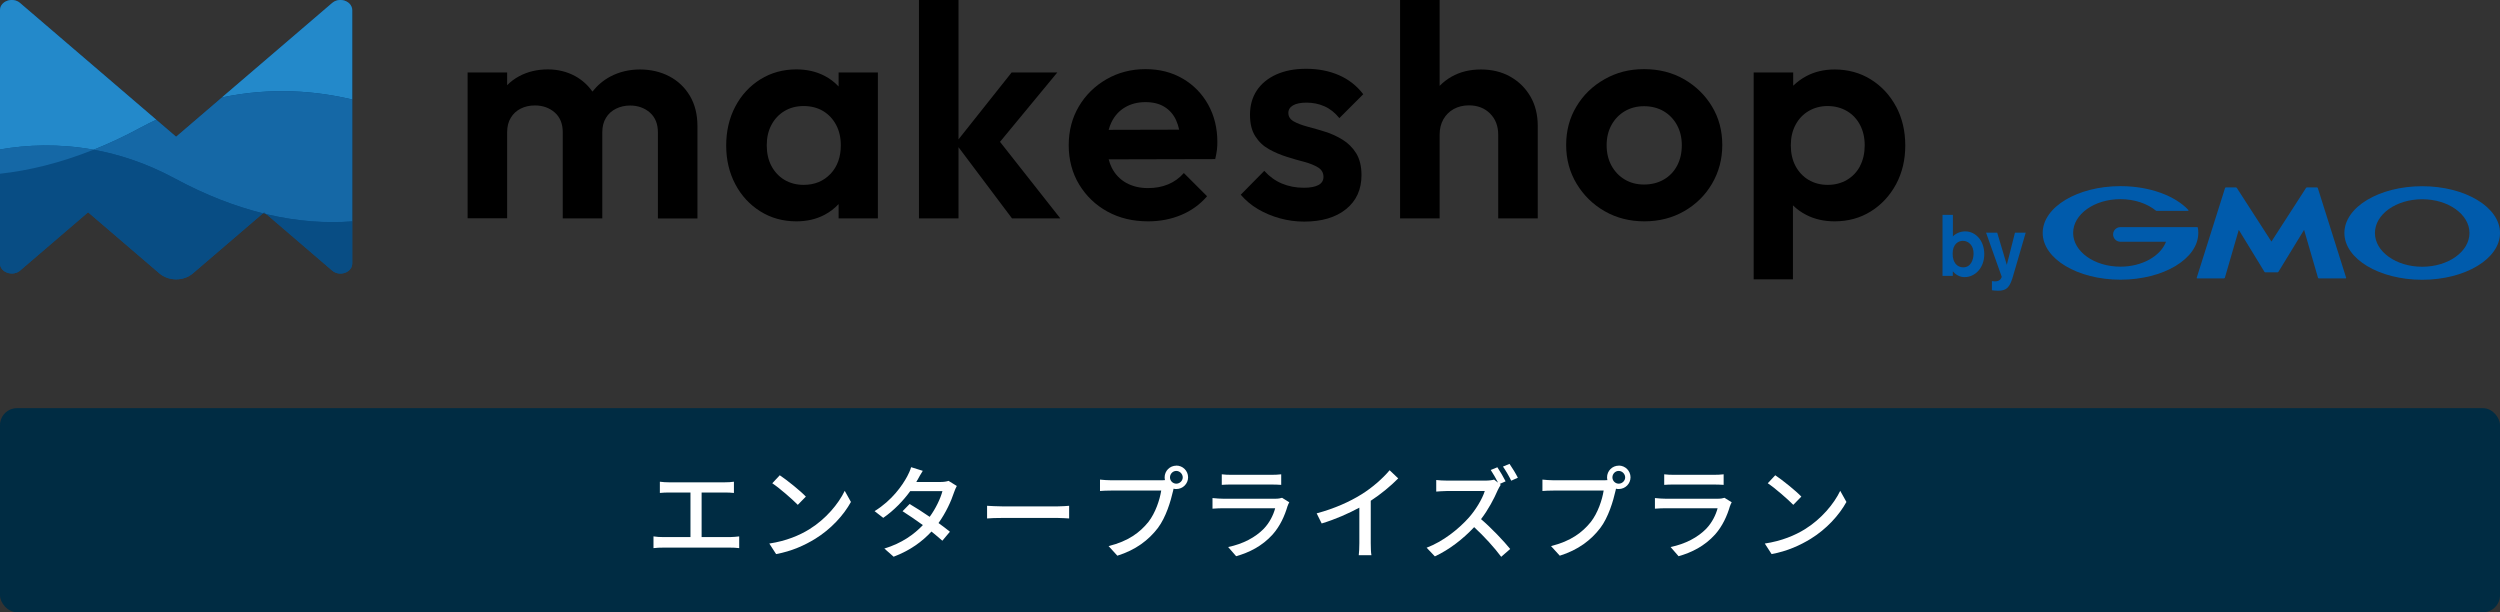 <svg xmlns="http://www.w3.org/2000/svg" width="294" height="72" viewBox="0 0 294 72">
    <rect x="0" y="0" width="294" height="72" fill="#333333" stroke="none"/>
    <rect y="48" width="294" height="24" rx="2" ry="2" style="fill:#002c43"/>
    <path d="M78.67,56.72h6.56c.37,0,.76-.02,1.08-.07v1.32c-.34-.04-.73-.05-1.08-.05h-2.72v5.24h3.38c.38,0,.73-.05,1.04-.08v1.38c-.32-.05-.79-.06-1.04-.06h-7.92c-.35,0-.73.01-1.12.06v-1.38c.36.06.77.08,1.12.08h3.23v-5.24h-2.53c-.26,0-.76.01-1.07.05v-1.32c.31.05.79.07,1.07.07Z" style="fill:#fff"/>
    <path d="M95.18,62.24c1.93-1.19,3.43-2.99,4.16-4.52l.73,1.31c-.86,1.56-2.34,3.19-4.21,4.34-1.21.74-2.73,1.45-4.59,1.79l-.8-1.24c2-.3,3.56-.97,4.71-1.68ZM94.77,58.4l-.95.97c-.62-.64-2.11-1.94-3-2.54l.88-.94c.84.56,2.4,1.81,3.07,2.51Z" style="fill:#fff"/>
    <path d="M107.89,56.44c-.05.08-.08.16-.13.24h2.89c.34,0,.67-.05.9-.13l.97.6c-.11.2-.24.5-.32.74-.34,1.04-.96,2.4-1.83,3.62.5.36.97.72,1.34,1.02l-.89,1.06c-.34-.31-.79-.68-1.28-1.08-1.07,1.16-2.49,2.22-4.45,2.96l-1.09-.96c2.05-.62,3.5-1.67,4.53-2.76-.83-.6-1.69-1.19-2.39-1.63l.83-.85c.72.42,1.56.96,2.36,1.51.71-.97,1.27-2.15,1.5-3.02h-3.79c-.79,1.09-1.88,2.25-3.17,3.14l-1.02-.79c2.07-1.28,3.26-3.02,3.84-4.09.14-.25.36-.73.46-1.08l1.37.43c-.24.36-.49.83-.62,1.07Z" style="fill:#fff"/>
    <path d="M117.87,59.55h6.52c.58,0,1.04-.05,1.34-.07v1.49c-.26-.01-.82-.06-1.34-.06h-6.52c-.66,0-1.38.02-1.79.06v-1.49c.4.02,1.14.07,1.79.07Z" style="fill:#fff"/>
    <path d="M138.33,54.75c.77,0,1.39.62,1.39,1.38s-.62,1.38-1.39,1.38c-.11,0-.22-.01-.32-.04-.01.07-.04.16-.05.23-.28,1.22-.83,3.12-1.8,4.4-1.09,1.42-2.59,2.57-4.76,3.25l-1.03-1.13c2.34-.58,3.69-1.61,4.69-2.85.82-1.06,1.33-2.59,1.5-3.68h-5.9c-.5,0-.98.02-1.3.05v-1.34c.34.04.9.08,1.3.08h5.82c.14,0,.32,0,.52-.02-.02-.11-.04-.22-.04-.32,0-.76.61-1.38,1.38-1.38ZM138.33,56.88c.41,0,.76-.34.76-.74s-.35-.76-.76-.76-.74.35-.74.76.34.74.74.74Z" style="fill:#fff"/>
    <path d="M151.42,59.5c-.34,1.16-.88,2.37-1.76,3.36-1.24,1.37-2.76,2.12-4.29,2.55l-.94-1.08c1.75-.36,3.21-1.14,4.2-2.16.68-.71,1.12-1.61,1.33-2.4h-6.1c-.29,0-.82.01-1.27.05v-1.25c.47.05.92.08,1.27.08h6.14c.32,0,.61-.05.77-.11l.85.53c-.07.13-.17.31-.19.42ZM144.82,55.84h4.67c.38,0,.88-.02,1.18-.06v1.24c-.3-.02-.78-.04-1.19-.04h-4.65c-.38,0-.82.01-1.15.04v-1.24c.31.04.76.06,1.15.06Z" style="fill:#fff"/>
    <path d="M160.09,58.15c1.25-.77,2.52-1.88,3.33-2.85l1.01.96c-.91.92-2.04,1.85-3.23,2.63v4.98c0,.49.02,1.15.08,1.42h-1.49c.04-.26.07-.92.07-1.42v-4.17c-1.26.68-2.84,1.38-4.43,1.86l-.59-1.19c2.1-.56,3.9-1.38,5.23-2.21Z" style="fill:#fff"/>
    <path d="M177.05,56.61l-.68.3.12.1c-.08.11-.26.42-.35.62-.42.98-1.13,2.33-1.97,3.42,1.24,1.06,2.69,2.6,3.43,3.51l-1.06.92c-.79-1.07-1.99-2.39-3.18-3.49-1.28,1.37-2.9,2.64-4.62,3.44l-.97-1.02c1.94-.73,3.74-2.18,4.93-3.5.82-.91,1.62-2.23,1.91-3.17h-4.4c-.47,0-1.12.06-1.31.07v-1.36c.24.04.94.07,1.31.07h4.45c.44,0,.84-.05,1.04-.12l.47.36c-.24-.48-.58-1.07-.86-1.49l.78-.32c.3.44.74,1.2.96,1.64ZM178.5,56.18l-.78.35c-.25-.52-.65-1.2-.97-1.66l.77-.32c.31.44.77,1.2.98,1.63Z" style="fill:#fff"/>
    <path d="M190.36,54.75c.77,0,1.39.62,1.39,1.38s-.62,1.38-1.39,1.38c-.11,0-.22-.01-.32-.04-.01.07-.04.16-.05.23-.28,1.22-.83,3.12-1.8,4.4-1.09,1.42-2.59,2.57-4.76,3.25l-1.03-1.13c2.34-.58,3.69-1.61,4.69-2.85.82-1.06,1.33-2.59,1.5-3.68h-5.9c-.5,0-.98.02-1.3.05v-1.34c.34.04.9.08,1.3.08h5.82c.14,0,.32,0,.52-.02-.02-.11-.04-.22-.04-.32,0-.76.61-1.38,1.38-1.38ZM190.36,56.88c.41,0,.76-.34.76-.74s-.35-.76-.76-.76-.74.35-.74.76.34.74.74.74Z" style="fill:#fff"/>
    <path d="M203.45,59.5c-.34,1.16-.88,2.37-1.76,3.36-1.24,1.37-2.76,2.12-4.29,2.55l-.94-1.08c1.75-.36,3.21-1.14,4.2-2.16.68-.71,1.12-1.61,1.33-2.4h-6.1c-.29,0-.82.01-1.27.05v-1.25c.47.05.92.08,1.27.08h6.14c.32,0,.61-.05.77-.11l.85.53c-.07.13-.17.31-.19.42ZM196.85,55.84h4.67c.38,0,.88-.02,1.18-.06v1.24c-.3-.02-.78-.04-1.19-.04h-4.65c-.38,0-.82.01-1.15.04v-1.24c.31.04.76.06,1.15.06Z" style="fill:#fff"/>
    <path d="M212.25,62.24c1.93-1.19,3.43-2.99,4.16-4.52l.73,1.31c-.86,1.56-2.34,3.19-4.21,4.34-1.21.74-2.73,1.45-4.59,1.79l-.8-1.24c2-.3,3.56-.97,4.71-1.68ZM211.84,58.4l-.95.97c-.62-.64-2.11-1.94-3-2.54l.88-.94c.84.56,2.4,1.81,3.07,2.51Z" style="fill:#fff"/>
    <path d="M78.7,8.97c-1.02-.53-2.17-.8-3.44-.8s-2.44.28-3.48.83c-.83.44-1.53,1.04-2.11,1.77-.53-.75-1.2-1.36-2.01-1.81-.97-.53-2.05-.8-3.23-.8-1.26,0-2.38.27-3.37.8-.54.29-1.01.64-1.42,1.06v-1.5h-4.65v17.15h4.65v-10.12c0-.66.14-1.23.43-1.7.28-.47.67-.83,1.17-1.08.5-.25,1.05-.37,1.67-.37.92,0,1.7.28,2.33.83.63.56.94,1.33.94,2.33v10.12h4.65v-10.12c0-.66.14-1.23.43-1.7.28-.47.68-.83,1.19-1.08.51-.25,1.06-.37,1.65-.37.92,0,1.7.28,2.33.83.63.56.94,1.33.94,2.33v10.12h4.65v-10.87c0-1.37-.3-2.56-.89-3.55-.59-.99-1.4-1.76-2.41-2.29Z"/>
    <path d="M98.62,10.17c-.47-.5-1.02-.93-1.67-1.26-.97-.5-2.07-.75-3.3-.75-1.56,0-2.97.39-4.23,1.17-1.25.78-2.24,1.85-2.95,3.2-.71,1.35-1.07,2.88-1.07,4.58s.36,3.2,1.07,4.55c.71,1.35,1.69,2.41,2.95,3.2,1.25.78,2.66,1.17,4.23,1.17,1.23,0,2.33-.25,3.3-.76.65-.34,1.2-.77,1.67-1.27v1.68h4.62V8.52h-4.62v1.65ZM97.67,20.44c-.81.86-1.86,1.3-3.16,1.3-.85,0-1.6-.2-2.26-.59-.65-.39-1.16-.94-1.53-1.63-.37-.7-.55-1.51-.55-2.43s.18-1.7.55-2.4c.37-.7.88-1.24,1.53-1.63.65-.39,1.4-.59,2.26-.59s1.64.2,2.29.59c.65.39,1.16.94,1.53,1.63.37.7.55,1.5.55,2.4,0,1.37-.4,2.49-1.21,3.36Z"/>
    <polygon points="124.34 8.52 118.97 8.52 112.72 16.39 112.72 0 108.07 0 108.07 25.68 112.72 25.68 112.72 17.31 119.01 25.68 124.69 25.68 117.6 16.68 124.34 8.52"/>
    <path d="M139.09,9.25c-1.27-.75-2.73-1.12-4.39-1.12s-3.21.4-4.58,1.19c-1.37.79-2.46,1.86-3.25,3.2-.79,1.34-1.19,2.86-1.19,4.56s.41,3.27,1.23,4.62c.82,1.35,1.92,2.41,3.32,3.18,1.4.77,2.99,1.15,4.79,1.15,1.4,0,2.69-.25,3.89-.75,1.19-.5,2.21-1.23,3.04-2.2l-2.73-2.73c-.52.59-1.14,1.04-1.85,1.33-.71.3-1.5.44-2.38.44-.97,0-1.82-.21-2.56-.62-.73-.41-1.3-1.01-1.69-1.78-.15-.3-.27-.64-.36-.98l12.53-.03c.09-.4.16-.76.2-1.08.04-.32.05-.63.05-.94,0-1.63-.36-3.09-1.08-4.39-.72-1.29-1.72-2.31-2.98-3.05ZM132.29,12.63c.69-.41,1.49-.62,2.42-.62.88,0,1.62.18,2.22.55.6.37,1.07.89,1.38,1.58.15.33.27.7.36,1.11l-8.29.02c.09-.32.19-.62.33-.9.37-.75.89-1.33,1.58-1.74Z"/>
    <path d="M152.06,12.39c.37-.21.89-.32,1.58-.32.76,0,1.46.14,2.11.43.65.28,1.24.75,1.76,1.39l2.81-2.81c-.76-.99-1.71-1.74-2.86-2.24-1.15-.5-2.43-.75-3.85-.75s-2.52.23-3.52.67c-.99.45-1.76,1.08-2.29,1.88-.53.81-.8,1.75-.8,2.84s.21,1.89.62,2.54c.41.65.95,1.16,1.62,1.53.66.37,1.35.66,2.08.89.72.23,1.41.43,2.08.6.66.18,1.2.4,1.62.66.41.26.62.63.62,1.1,0,.43-.2.75-.59.96-.39.21-.97.32-1.72.32-.95,0-1.81-.17-2.59-.5-.78-.33-1.47-.83-2.06-1.49l-2.77,2.81c.57.66,1.24,1.23,2.02,1.69.78.46,1.64.82,2.57,1.08.93.26,1.89.39,2.86.39,2.08,0,3.73-.49,4.94-1.47,1.21-.98,1.81-2.31,1.81-4,0-1.04-.21-1.89-.62-2.56-.41-.66-.95-1.2-1.6-1.6-.65-.4-1.34-.72-2.06-.94-.72-.22-1.41-.43-2.08-.6-.66-.18-1.2-.38-1.62-.62-.41-.24-.62-.57-.62-.99,0-.38.18-.67.55-.89Z"/>
    <path d="M177.62,9.02c-1.01-.57-2.16-.85-3.46-.85s-2.46.28-3.46.85c-.53.3-.99.66-1.4,1.08V0h-4.65v25.68h4.65v-9.84c0-.69.15-1.29.44-1.81.3-.52.7-.92,1.22-1.21.52-.28,1.11-.43,1.78-.43,1.02,0,1.85.32,2.49.96.64.64.96,1.47.96,2.49v9.84h4.65v-10.87c0-1.3-.28-2.45-.85-3.44-.57-.99-1.36-1.78-2.36-2.34Z"/>
    <path d="M198.05,9.32c-1.38-.79-2.95-1.19-4.71-1.19s-3.26.4-4.65,1.19c-1.4.79-2.5,1.86-3.3,3.2-.81,1.34-1.21,2.85-1.21,4.53s.41,3.2,1.23,4.56c.82,1.36,1.92,2.44,3.3,3.23,1.38.79,2.94,1.19,4.67,1.19s3.29-.4,4.67-1.19c1.38-.79,2.48-1.87,3.28-3.23.8-1.36,1.21-2.88,1.21-4.56s-.4-3.19-1.21-4.53c-.81-1.34-1.9-2.4-3.28-3.2ZM197.23,19.48c-.37.7-.89,1.24-1.56,1.63-.67.39-1.45.59-2.33.59s-1.61-.2-2.27-.59c-.66-.39-1.18-.94-1.56-1.63-.38-.7-.57-1.5-.57-2.4s.19-1.69.57-2.38c.38-.69.9-1.23,1.56-1.62.66-.39,1.42-.59,2.27-.59s1.65.2,2.31.59c.66.39,1.18.93,1.56,1.62.38.69.57,1.48.57,2.38s-.18,1.7-.55,2.4Z"/>
    <path d="M222.98,12.54c-.72-1.35-1.71-2.41-2.97-3.2-1.26-.78-2.68-1.17-4.26-1.17-1.23,0-2.34.26-3.32.78-.59.31-1.09.69-1.55,1.13v-1.56h-4.65v24.33h4.62v-8.7c.45.44.97.82,1.56,1.12.99.51,2.11.76,3.34.76,1.59,0,3.01-.39,4.26-1.17,1.25-.78,2.24-1.85,2.97-3.2.72-1.35,1.08-2.86,1.08-4.55s-.36-3.23-1.08-4.58ZM218.75,19.52c-.37.7-.88,1.24-1.54,1.63-.66.39-1.42.59-2.27.59s-1.6-.2-2.26-.59c-.65-.39-1.16-.94-1.53-1.63-.37-.7-.55-1.51-.55-2.43s.18-1.7.55-2.4c.37-.7.88-1.24,1.54-1.63.66-.39,1.41-.59,2.24-.59s1.61.2,2.27.59c.66.39,1.18.94,1.54,1.63.37.7.55,1.5.55,2.4s-.18,1.73-.55,2.43Z"/>
    <path d="M232.09,29.87c-.02.67-.31,1.57-1.21,1.57-.1,0-.92,0-1.17-.97-.04-.12-.08-.33-.08-.65,0-1.09.65-1.5,1.2-1.5.66,0,1.29.54,1.26,1.54ZM228.44,25.27v7.17h1.21v-.53c.26.3.72.68,1.39.68,1.21,0,2.31-1.06,2.31-2.71s-1.08-2.67-2.22-2.67c-.56,0-1.07.2-1.47.58v-2.52h-1.21Z" style="fill:#005bac"/>
    <path d="M238.22,27.37l-1.29,4.43-.28.95c-.35,1.07-.72,1.44-1.67,1.44-.4,0-.59-.04-.73-.06v-1.07c.11.02.2.03.32.03.09,0,.36,0,.55-.13.14-.09.28-.31.28-.42l-1.84-5.18h1.31l1.13,3.79.96-3.79h1.25Z" style="fill:#005bac"/>
    <path d="M267.11,32.03h.73s.08-.03.1-.06l3.02-4.94,1.64,5.65s.05.06.09.06h3.17s.06-.03.05-.06l-3.34-10.58s-.05-.06-.09-.06h-1.19s-.08.03-.1.06l-4.07,6.31-4.07-6.31s-.07-.06-.1-.06h-1.19s-.08.03-.09.06l-3.34,10.58s.01.06.05.06h3.17s.08-.03.09-.06l1.64-5.65,3.02,4.94s.07.06.1.06h.73Z" style="fill:#005bac"/>
    <path d="M258.46,26.76s0,0,0,0c0-.03-.03-.05-.07-.05h-9.03c-.48,0-.86.39-.86.86s.39.86.86.86h5.36c-.64,1.69-2.8,2.93-5.36,2.93-3.07,0-5.56-1.78-5.56-3.97s2.49-3.97,5.56-3.97c1.68,0,3.18.53,4.2,1.37,0,0,0,0,.01,0,.01,0,.02.01.04.01h3.69s.07-.03.07-.07c0-.02,0-.03-.02-.04,0,0,0,0,0,0-1.57-1.67-4.55-2.8-7.98-2.8-5.05,0-9.15,2.46-9.15,5.5s4.1,5.5,9.15,5.5,9.15-2.46,9.15-5.5c0-.21-.02-.43-.06-.64Z" style="fill:#005bac"/>
    <path d="M284.85,21.9c-5.06,0-9.15,2.46-9.15,5.5s4.1,5.5,9.15,5.5,9.15-2.46,9.15-5.5-4.1-5.5-9.15-5.5ZM284.85,31.37c-3.07,0-5.56-1.78-5.56-3.97s2.49-3.97,5.56-3.97,5.56,1.78,5.56,3.97-2.49,3.97-5.56,3.97Z" style="fill:#005bac"/>
    <path d="M41.35.82c-.08-.23-.25-.42-.45-.56-.51-.35-1.3-.38-1.84.09l-18.35,15.73L2.36.35C1.49-.4,0,.13,0,1.19v29.79c0,1.05,1.49,1.58,2.36.84l8-6.86,8.4,7.2c1.08.92,2.83.92,3.91,0l8.26-7.08c.13.03.27.06.4.1l7.74,6.64c.87.75,2.36.22,2.36-.84V1.19c0-.13-.02-.26-.07-.37Z" style="fill:#084d84"/>
    <path d="M31.07,24.96l-.14.12c.13.03.27.06.4.1l-.26-.22h0Z" style="fill:none"/>
    <path d="M41.42,11.7V1.19c0-.13-.02-.26-.07-.37-.08-.23-.25-.42-.45-.56-.51-.35-1.3-.38-1.84.09l-12.97,11.11c5.9-1.25,11.21-.74,15.32.24Z" style="fill:#2389ca"/>
    <path d="M11.01,17.61c1.79-.72,3.63-1.57,5.52-2.6.62-.33,1.23-.64,1.85-.93L2.36.35C1.49-.4,0,.13,0,1.19v16.39c3.16-.55,6.92-.71,11.01.03Z" style="fill:#2389ca"/>
    <path d="M41.42,26.03v-14.33c-4.12-.98-9.43-1.49-15.32-.24l-5.39,4.62-2.34-2c-.61.29-1.23.59-1.85.93-1.89,1.02-3.73,1.88-5.52,2.6,3.04.55,6.26,1.6,9.57,3.39,3.67,1.98,7.13,3.29,10.35,4.09l.14-.12h0l.26.22c3.71.88,7.09,1.08,10.1.85Z" style="fill:#1568a6"/>
    <path d="M31.32,25.18l7.74,6.64c.87.75,2.36.22,2.36-.84v-4.95c-3.01.23-6.39.03-10.1-.85Z" style="fill:#084d84"/>
    <path d="M11.01,17.61c-3.95,1.58-7.63,2.46-11.01,2.83v10.54c0,1.05,1.49,1.58,2.36.84l8-6.86,8.4,7.2c1.08.92,2.83.92,3.91,0l8.26-7.08c-3.22-.8-6.68-2.11-10.35-4.09-3.31-1.79-6.53-2.83-9.57-3.39Z" style="fill:#084d84"/>
    <path d="M0,17.57v2.86c3.38-.37,7.06-1.25,11.01-2.83-4.09-.74-7.84-.58-11.01-.03Z" style="fill:#1568a6"/>
    <rect x="0" width="294" height="72" style="fill:none"/>
</svg>
